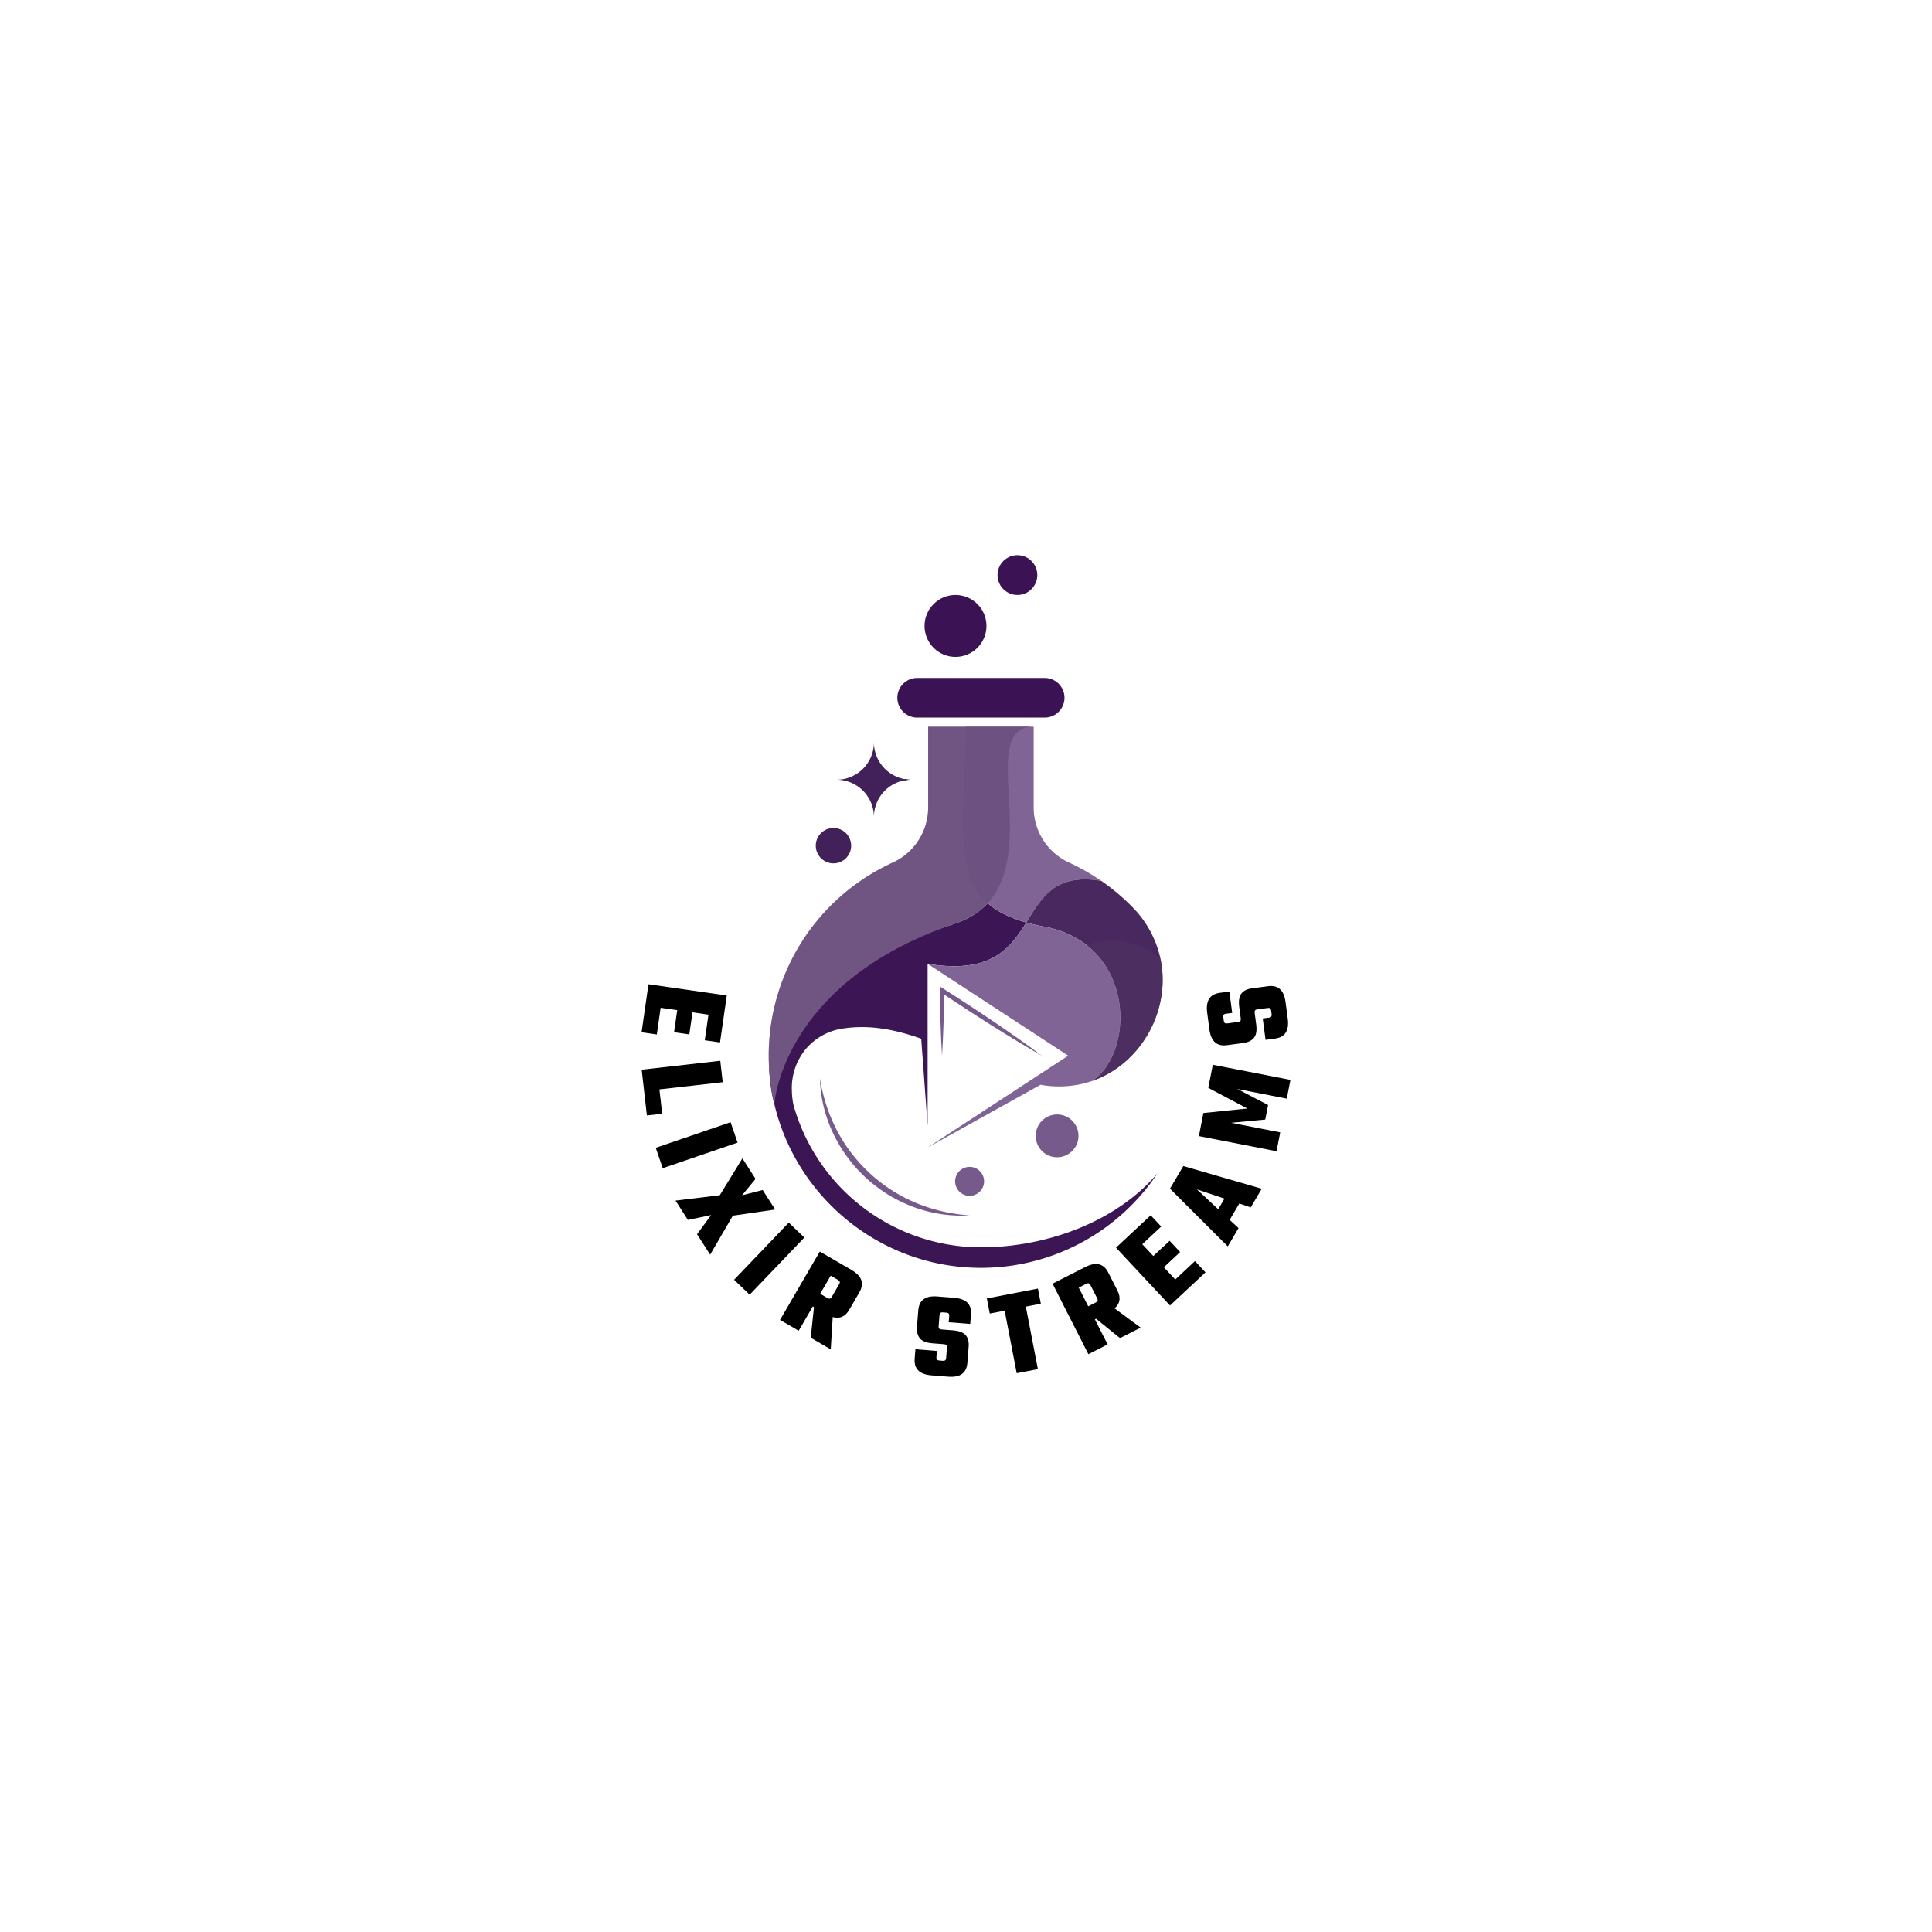 <svg xmlns="http://www.w3.org/2000/svg" viewBox="0 0 1200 1200"><defs><style>.cls-1{isolation:isolate;}.cls-2{fill:#775a8c;}.cls-10,.cls-11,.cls-2,.cls-3,.cls-4,.cls-5,.cls-6,.cls-7,.cls-8,.cls-9{mix-blend-mode:multiply;}.cls-3{fill:#3b1355;}.cls-4{fill:#422059;}.cls-5{fill:#3c1654;}.cls-6{fill:#876c9a;}.cls-7{fill:#816496;}.cls-8{fill:#49285f;}.cls-10{fill:#5b3f6d;opacity:0.5;}.cls-11{fill:#4f3263;opacity:0.6;}</style></defs><title>4944_Elixir Streams</title><g class="cls-1"><g id="Layer_1" data-name="Layer 1"><path class="cls-2" d="M553.916,739.276a98.461,98.461,0,0,1-24.886-22.818,98.429,98.429,0,0,1-9.166-14.3,104.143,104.143,0,0,1-10.579-32.486,83.991,83.991,0,0,0,7.97,33.777,89.432,89.432,0,0,0,8.952,15.128,90.243,90.243,0,0,0,25.844,23.684,89.058,89.058,0,0,0,15.847,7.6,84.356,84.356,0,0,0,34.34,5,104.4,104.4,0,0,1-33.286-7.7A98.08,98.08,0,0,1,553.916,739.276Z"/><path class="cls-3" d="M569.784,445.709h78.973a12.31,12.31,0,1,0,0-24.619H569.784a12.31,12.31,0,1,0,0,24.619Z"/><path class="cls-4" d="M566.021,484.3a21.837,21.837,0,0,0-4.1.373,23.194,23.194,0,0,0-19.112,22.842,23.2,23.2,0,0,0-23.2-23.215,23.2,23.2,0,0,0,23.2-23.2,23.247,23.247,0,0,0,23.215,23.2Z"/><circle class="cls-4" cx="517.682" cy="525.266" r="10.992"/><circle class="cls-3" cx="593.481" cy="388.781" r="19.236"/><circle class="cls-3" cx="631.94" cy="357.19" r="12.355"/><circle class="cls-2" cx="656.58" cy="705.504" r="13.294"/><circle class="cls-2" cx="602.238" cy="733.76" r="8.999" transform="translate(-306.134 1009.358) rotate(-67.5)"/><path class="cls-5" d="M718.965,728.772a131.638,131.638,0,0,1-109.96,58.709c-62.171-.134-114.45-43.774-128.072-101.827,0,0-11.808-40.1,9.933-67.274,17.232-21.54,48.971-26.676,102.369-44.759a50.644,50.644,0,0,0,15.233-8.027,39.831,39.831,0,0,0,4.983-4.61c5.73,5.1,13.5,9.041,23.992,12.01-10.041,16.024-21.888,32.152-61.276,25.647V699.305l-3.984-54.159c-15.964-5.639-32.45-9-49.384-6.191a37.018,37.018,0,0,0-22.022,12.294,37.9,37.9,0,0,0-8.922,26.3,46.176,46.176,0,0,0,.985,8.758,121.047,121.047,0,0,0,116.434,88.43C649.393,774.74,693.064,759.253,718.965,728.772Z"/><path class="cls-6" d="M642.038,451.4H576.5v50.175a37.636,37.636,0,0,1-22.007,34.211,131.746,131.746,0,0,0-73.555,149.87s1.179-19.2,16.129-42.909c14.711-23.335,42.775-51.041,96.173-69.124a50.644,50.644,0,0,0,15.233-8.027,39.831,39.831,0,0,0,4.983-4.61C645.276,526.5,607.021,451.4,642.038,451.4Z"/><path class="cls-2" d="M647.113,655.692c-5.386-3.036-10.706-6.185-15.98-9.393q-3.962-2.383-7.893-4.841-3.939-2.428-7.849-4.909c-5.229-3.283-10.407-6.648-15.584-10-2.6-1.679-5.155-3.395-7.737-5.088-1.88-1.239-3.752-2.477-5.617-3.73-.038,2.521-.068,5.05-.135,7.572-.089,3.379-.141,6.759-.268,10.131-.209,6.752-.5,13.5-.933,20.255-.44-6.752-.723-13.5-.932-20.255-.127-3.372-.179-6.752-.269-10.131s-.112-6.752-.172-10.124l-.044-2.514,2.171,1.365c2.611,1.642,5.2,3.32,7.788,4.991s5.193,3.343,7.767,5.044c5.155,3.4,10.31,6.788,15.413,10.258q3.849,2.584,7.654,5.222,3.816,2.618,7.6,5.282C637.153,648.373,642.167,651.977,647.113,655.692Z"/><path class="cls-7" d="M683.978,547.108c-28.96-4.8-36.912,10.5-46.535,25.886-10.489-2.969-18.262-6.908-23.992-12.01a35.362,35.362,0,0,1-3.834-3.939c-10.041-11.891-11.787-29-11.428-52.846.223-14.86,1.268-32.346,1.626-52.8h42.223v50.16c0,.612.015,1.223.06,1.82a1.647,1.647,0,0,0,.015.388c.014.478.059.955.1,1.433.075.79.179,1.581.313,2.357.09.627.209,1.253.343,1.865.135.641.284,1.268.463,1.895.134.537.3,1.074.477,1.611a25.086,25.086,0,0,0,.9,2.521c.179.448.358.895.567,1.343.208.492.432.985.686,1.462.253.537.537,1.06.82,1.567.254.462.523.91.791,1.358.313.522.657,1.044.985,1.536.194.269.373.537.567.791.373.537.776,1.044,1.178,1.552.18.224.344.432.523.641.209.254.432.508.656.761.627.7,1.268,1.388,1.94,2.029.671.657,1.372,1.3,2.089,1.895.358.3.716.6,1.089.88a.431.431,0,0,0,.1.075q.672.515,1.343.985c.4.3.806.567,1.223.835.149.09.3.194.448.284.328.209.686.418,1.029.626.358.209.717.418,1.089.6.329.179.657.358.985.522.4.209.821.4,1.239.6,1.342.612,2.655,1.253,3.968,1.91,1.268.612,2.507,1.268,3.745,1.939,1.686.9,3.342,1.85,4.983,2.835.821.492,1.642.985,2.447,1.492s1.612,1.03,2.4,1.552C682.411,546.034,683.2,546.571,683.978,547.108Z"/><path class="cls-8" d="M678.517,671.346c21.962-15.114,25.513-61.589-3.581-84.327a59.558,59.558,0,0,0-26.139-11.4c-4.1-.776-7.878-1.641-11.354-2.626,9.623-15.382,17.575-30.69,46.535-25.886.626.433,1.238.866,1.85,1.3,1.521,1.075,3.013,2.194,4.476,3.342.522.4,1.014.806,1.521,1.209,1.463,1.163,2.88,2.357,4.282,3.6.746.641,1.477,1.312,2.209,1.969,1.536,1.417,3.043,2.85,4.5,4.327a65.22,65.22,0,0,1,18.009,32.808C727.409,627.258,708.938,660.708,678.517,671.346Z"/><path class="cls-7" d="M678.517,671.346a55.378,55.378,0,0,1-6.117,1.775,64.585,64.585,0,0,1-26.1.642l-70.138,38.985L663.478,655.7l-38.867-25.409-48.444-31.645c39.388,6.5,51.235-9.623,61.276-25.647,3.476.985,7.251,1.85,11.354,2.626a59.558,59.558,0,0,1,26.139,11.4C704.03,609.757,700.479,656.232,678.517,671.346Z"/><path class="cls-9" d="M566.021,484.3a21.837,21.837,0,0,0-4.1.373l.15-.717A23.032,23.032,0,0,0,566.021,484.3Z"/><path class="cls-10" d="M613.451,560.984a39.831,39.831,0,0,1-4.983,4.61,50.644,50.644,0,0,1-15.233,8.027c-53.4,18.083-81.462,45.789-96.173,69.124-14.95,23.707-16.129,42.909-16.129,42.909a131.746,131.746,0,0,1,73.555-149.87A37.636,37.636,0,0,0,576.5,501.573V451.4h65.543C607.021,451.4,645.276,526.5,613.451,560.984Z"/><path class="cls-11" d="M678.517,671.346c21.962-15.114,25.513-61.589-3.581-84.327,12.16-4.208,25.662-4.267,39.433,4.073a53.759,53.759,0,0,1,6.461,4.565C727.409,627.258,708.938,660.708,678.517,671.346Z"/><polygon points="410.341 625.942 420.643 627.425 418.669 641.136 428.137 642.498 430.111 628.788 440.034 630.217 437.744 646.123 447.213 647.487 451.411 618.323 402.78 611.324 398.484 641.168 407.953 642.532 410.341 625.942"/><polygon points="409.571 676.632 448.885 672.176 447.377 658.868 398.557 664.402 401.78 692.841 411.286 691.763 409.571 676.632"/><rect x="408.141" y="704.613" width="49.131" height="13.392" transform="translate(-206.714 178.076) rotate(-18.861)"/><polygon points="473.706 739.135 460.907 742.423 469.29 732.239 461.118 719.478 447.067 742.38 419.577 745.715 427.253 757.702 441.701 754.72 432.948 766.597 441.078 779.293 455.196 755.076 481.463 751.251 473.706 739.135"/><rect x="453.208" y="775.072" width="49.132" height="13.393" transform="translate(-417.37 586.455) rotate(-46.26)"/><path d="M528.848,788.777,509.2,777.351l-24.7,42.47,11.577,6.733,8.772-15.083.728.423L503.553,830.9l12.437,7.233,1.235-20.087q6.535,1.855,10.191-4.431l6.386-10.981Q538.572,794.434,528.848,788.777Zm-7.508,8.647-4.848,8.336q-.846,1.455-2.5.494l-4.565-2.655,6.541-11.247,4.565,2.655Q522.186,795.969,521.34,797.424Z"/><path d="M592.7,806.1l-10.451-.83q-11.139-.885-11.89,8.576l-.8,10.069q-.37,4.656,1.76,7.319t7.775,3.112l7.324.581q1.9.153,1.774,1.83l-.552,6.943q-.133,1.679-2.04,1.527l-2.213-.176q-1.908-.151-1.774-1.83l.327-4.119-13.35-1.061-.466,5.875q-.753,9.459,10.462,10.35l10.375.825q11.139.885,11.89-8.576l.8-10.07q.363-4.576-1.852-7.133t-7.861-3l-7.171-.57q-1.908-.152-1.773-1.83l.575-7.247q.133-1.677,2.041-1.527l2.212.176q1.907.151,1.774,1.83l-.327,4.119,13.351,1.061.466-5.874Q603.84,806.988,592.7,806.1Z"/><polygon points="644.664 800.367 612.953 806.482 614.764 815.874 624.008 814.092 631.499 852.942 644.649 850.407 637.158 811.557 646.476 809.759 644.664 800.367"/><path d="M694.1,801.7l-5.756-11.324q-4.3-8.458-14.329-3.361l-20.262,10.3,22.266,43.8,11.938-6.07-7.907-15.553.75-.382,14.866,12.017,12.825-6.52-16.2-11.938Q697.4,808.182,694.1,801.7Zm-13.47,7.278-4.707,2.392-5.9-11.6,4.707-2.394q1.705-.865,2.468.634l4.371,8.6Q682.335,808.111,680.63,808.977Z"/><polygon points="729.967 794.73 722.864 787.123 732.989 777.67 726.46 770.678 716.335 780.131 709.494 772.804 721.24 761.835 714.712 754.843 693.176 774.951 726.706 810.862 748.746 790.285 742.217 783.293 729.967 794.73"/><path d="M726.686,738.3l35.9,35.839,6.689-11.337-5.512-5.117,5.989-10.151,7.1,2.414,6.844-11.6L734.97,724.256Zm33.843,6.192-3.888,6.591L743.4,738.736Z"/><polygon points="801.516 670.731 753.291 661.335 750.495 675.682 774.738 688.514 747.451 691.305 744.655 705.653 792.88 715.05 795.163 703.332 764.666 697.388 785.878 695.363 787.635 686.349 768.6 676.403 799.247 682.374 801.516 670.731"/><path d="M751.164,639.347q1.461,11.077,10.869,9.836l10.015-1.321q4.629-.61,6.789-3.25t1.419-8.254l-.96-7.283q-.251-1.895,1.419-2.117l6.9-.911q1.669-.221,1.919,1.677l.29,2.2q.251,1.9-1.419,2.117l-4.1.541,1.751,13.276,5.842-.771q9.408-1.239,7.937-12.393l-1.361-10.319q-1.461-11.076-10.87-9.836L777.6,613.861q-4.553.6-6.589,3.3t-1.3,8.315l.941,7.132q.251,1.9-1.419,2.117l-7.208.95q-1.668.221-1.919-1.675l-.29-2.2q-.251-1.9,1.418-2.117l4.1-.54-1.751-13.278-5.842.771q-9.408,1.24-7.947,12.317Z"/></g></g></svg>